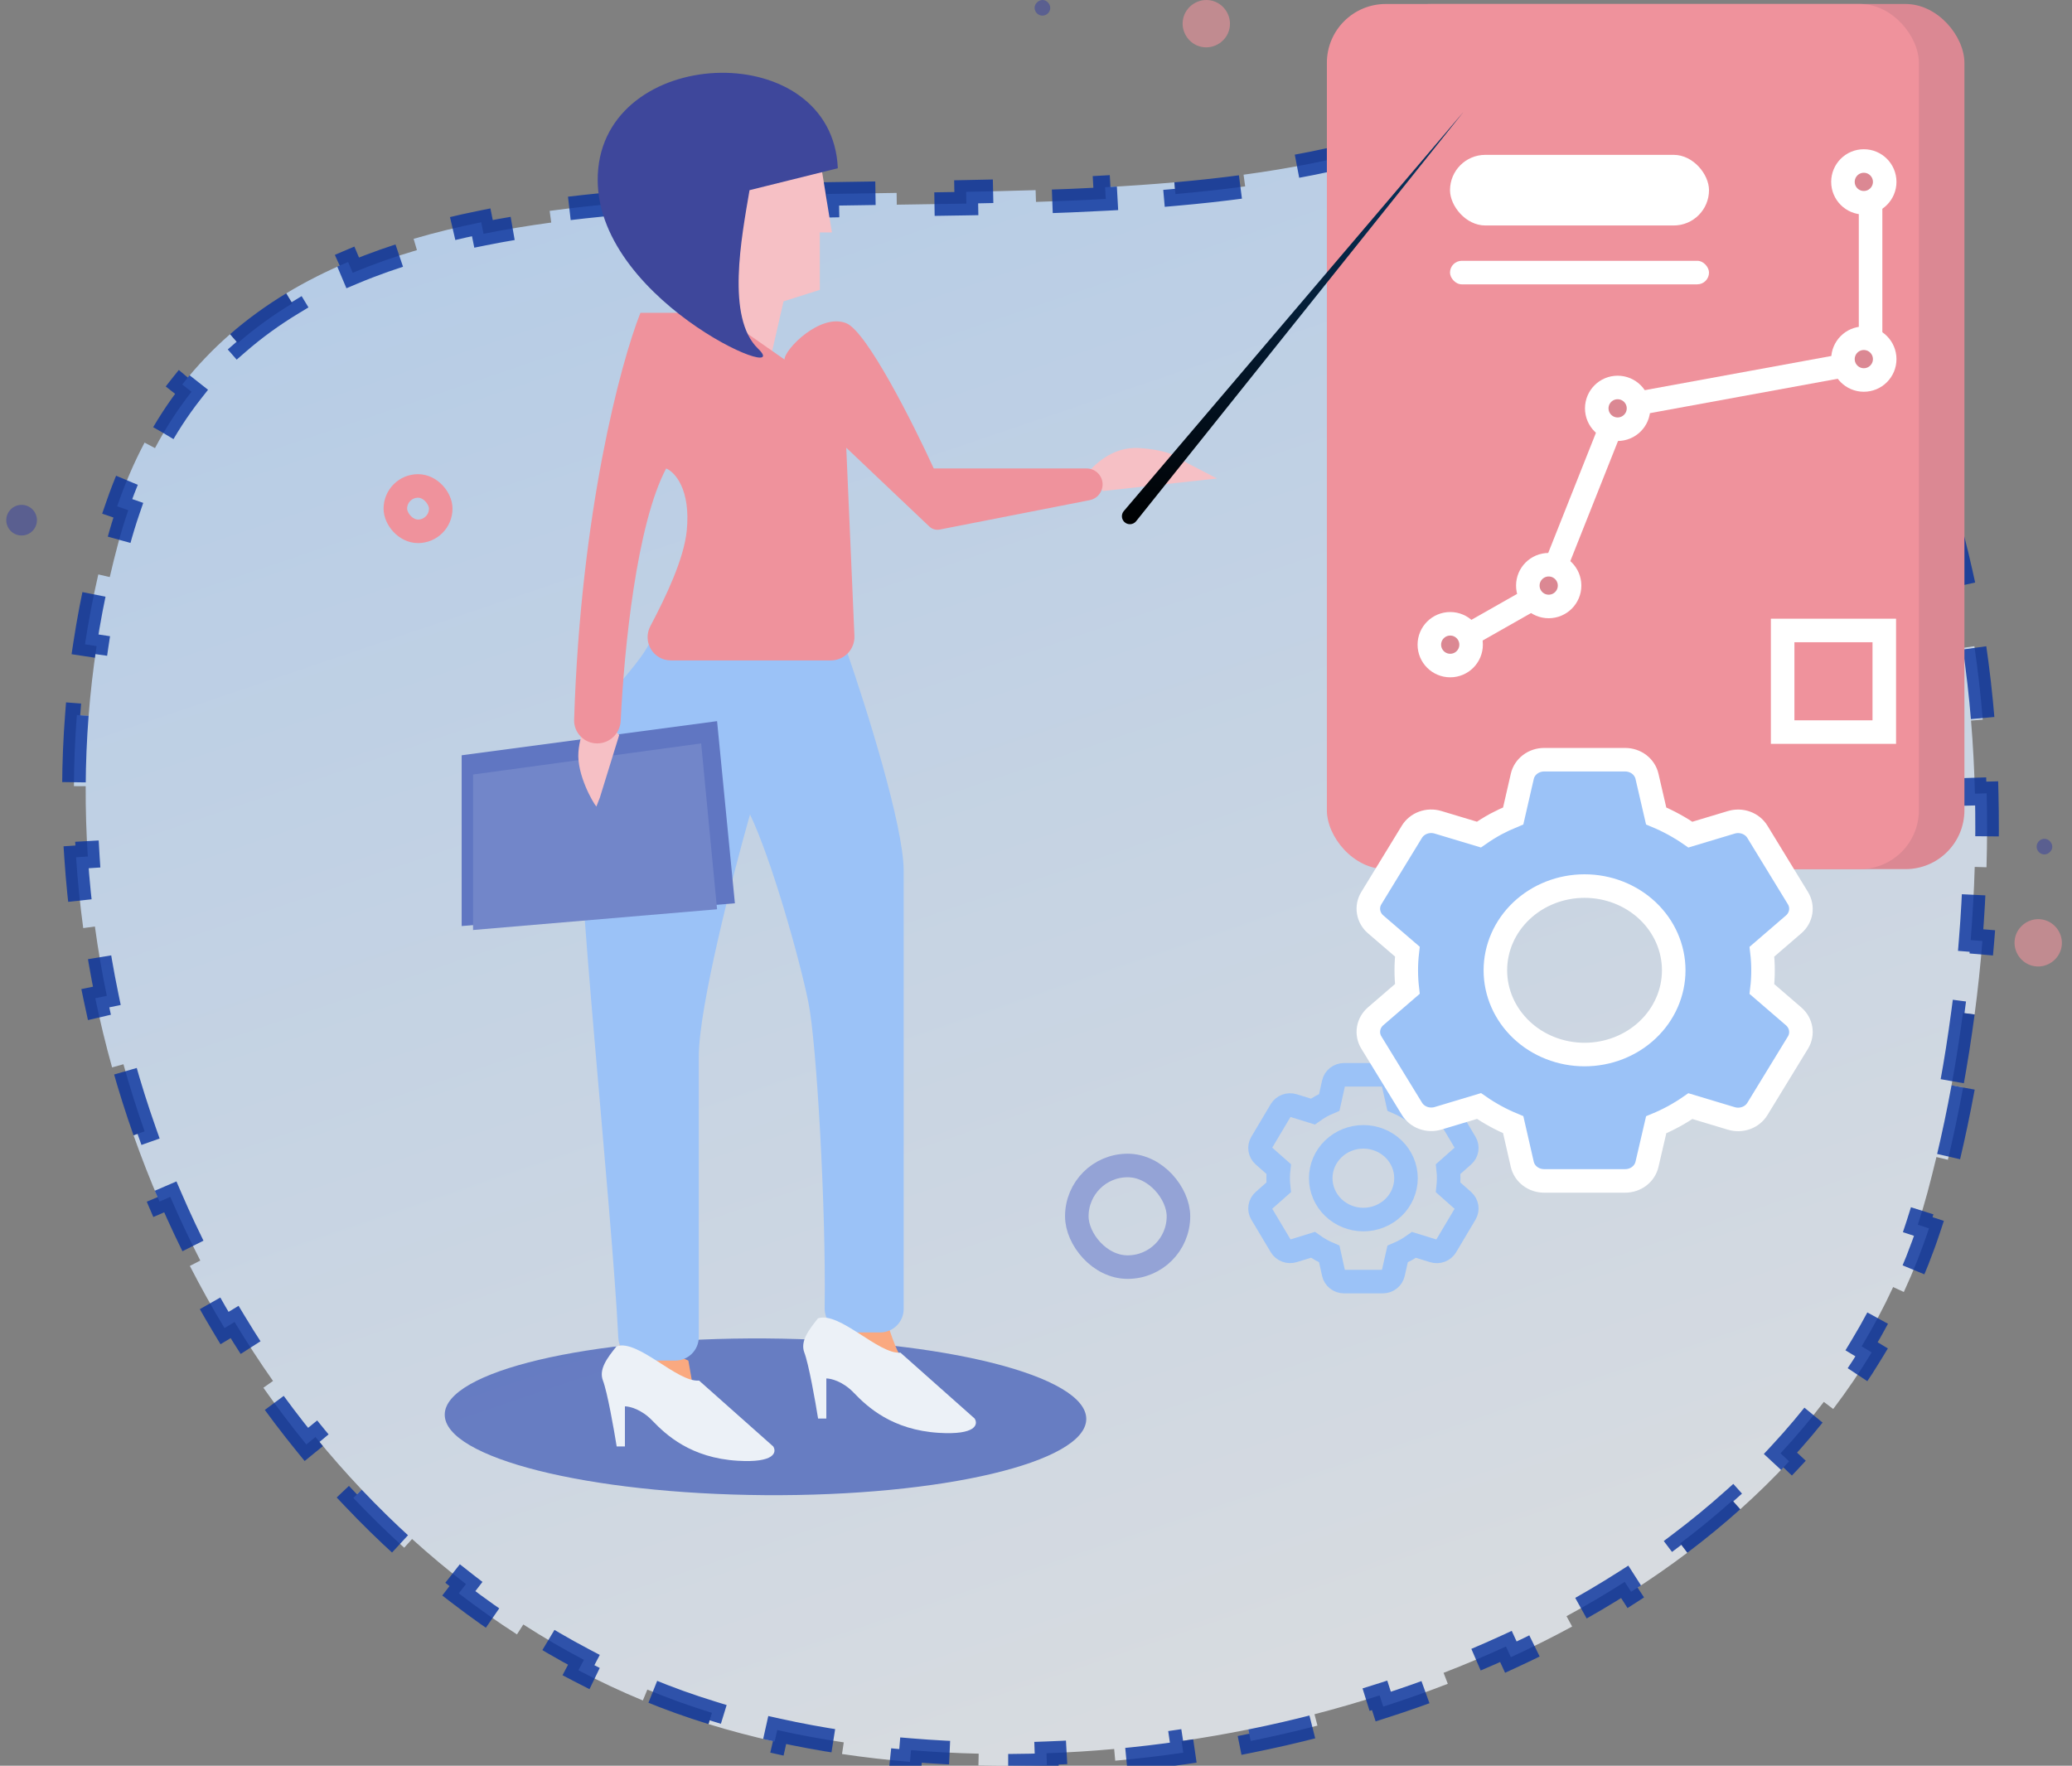 <svg width="176" height="150" viewBox="0 0 176 150" fill="none" xmlns="http://www.w3.org/2000/svg">
<rect x="0" y="0" width="176" height="150" fill="#808080" stroke="none"/>
<path opacity="0.58" d="M1.835 45.49C2.554 45.49 3.136 44.908 3.136 44.189C3.136 43.471 2.554 42.888 1.835 42.888C1.116 42.888 0.534 43.471 0.534 44.189C0.534 44.908 1.116 45.49 1.835 45.49Z" fill="#3E479B"/>
<path opacity="0.58" d="M172.804 82.079C171.717 81.902 170.966 80.854 171.144 79.767C171.321 78.681 172.369 77.93 173.456 78.108C174.542 78.285 175.293 79.333 175.116 80.419C174.938 81.506 173.89 82.257 172.804 82.079Z" fill="#EF929C"/>
<path opacity="0.58" d="M173.559 72.578C173.185 72.519 172.946 72.157 173.006 71.82C173.065 71.445 173.427 71.206 173.765 71.267C174.102 71.327 174.378 71.688 174.317 72.025C174.257 72.362 173.897 72.638 173.559 72.578Z" fill="#3E479B"/>
<path opacity="0.81" d="M166.75 92.382C166.369 94.456 165.937 96.506 165.457 98.523L164.484 98.291C164.243 99.303 163.989 100.307 163.723 101.301C163.474 102.227 163.2 103.138 162.902 104.037L163.852 104.351C163.237 106.208 162.522 108.01 161.715 109.755L160.807 109.336C160.006 111.07 159.111 112.748 158.13 114.371L158.985 114.888C157.981 116.548 156.889 118.151 155.716 119.695L154.92 119.09C153.771 120.603 152.541 122.06 151.239 123.462L151.972 124.142C150.658 125.557 149.271 126.914 147.82 128.214L147.153 127.469C145.738 128.736 144.26 129.948 142.725 131.106L143.328 131.904C141.788 133.066 140.193 134.172 138.549 135.223L138.01 134.38C136.407 135.405 134.756 136.377 133.063 137.296L133.54 138.174C131.844 139.095 130.107 139.963 128.336 140.777L127.919 139.869C126.184 140.667 124.415 141.413 122.62 142.107L122.98 143.04C121.177 143.738 119.346 144.383 117.495 144.976L117.19 144.024C115.364 144.609 113.517 145.143 111.656 145.625L111.907 146.593C110.03 147.08 108.139 147.515 106.238 147.897L106.041 146.917C104.155 147.297 102.261 147.625 100.364 147.901L100.508 148.891C98.583 149.171 96.654 149.398 94.73 149.572L94.64 148.577C92.717 148.751 90.799 148.871 88.89 148.938L88.925 149.937C86.974 150.005 85.033 150.018 83.109 149.975L83.131 148.975C81.195 148.932 79.276 148.832 77.381 148.674L77.298 149.671C75.346 149.509 73.419 149.287 71.523 149.004L71.671 148.015C69.75 147.729 67.863 147.38 66.018 146.969L65.8 147.945C63.88 147.518 62.004 147.023 60.18 146.461L60.474 145.505C59.556 145.222 58.652 144.922 57.763 144.605C56.829 144.269 55.904 143.912 54.987 143.532L54.605 144.456C52.743 143.686 50.918 142.829 49.132 141.89L49.597 141.005C47.843 140.083 46.127 139.08 44.452 138.001L43.911 138.842C42.221 137.754 40.573 136.591 38.97 135.357L39.58 134.565C38.01 133.356 36.484 132.079 35.004 130.739L34.333 131.48C32.844 130.131 31.403 128.72 30.012 127.25L30.738 126.562C29.375 125.122 28.06 123.625 26.797 122.075L26.021 122.707C24.753 121.151 23.535 119.543 22.372 117.888L23.19 117.313C22.048 115.688 20.959 114.017 19.926 112.304L19.07 112.821C18.032 111.101 17.05 109.339 16.126 107.541L17.015 107.084C16.107 105.316 15.256 103.512 14.465 101.676L13.547 102.072C12.751 100.225 12.015 98.347 11.342 96.442L12.284 96.108C11.622 94.233 11.021 92.332 10.484 90.408L9.521 90.677C8.98 88.739 8.503 86.778 8.093 84.8L9.072 84.597C8.669 82.65 8.331 80.685 8.061 78.707L7.07 78.842C6.799 76.849 6.595 74.842 6.462 72.826L7.46 72.76C7.33 70.777 7.268 68.785 7.279 66.788L6.279 66.783C6.29 64.773 6.372 62.758 6.529 60.742L7.526 60.819C7.68 58.842 7.906 56.862 8.207 54.886L7.218 54.736C7.52 52.752 7.897 50.771 8.35 48.797L9.324 49.021C9.547 48.052 9.787 47.085 10.047 46.12C10.306 45.16 10.589 44.234 10.896 43.34L9.95 43.015C10.619 41.069 11.399 39.267 12.281 37.599L13.165 38.067C14.088 36.323 15.126 34.732 16.267 33.28L15.481 32.662C16.719 31.087 18.078 29.668 19.544 28.389L20.201 29.142C21.638 27.89 23.184 26.773 24.829 25.777L24.311 24.922C25.973 23.916 27.73 23.033 29.57 22.256L29.959 23.178C31.7 22.443 33.522 21.804 35.415 21.248L35.134 20.289C36.988 19.744 38.904 19.28 40.874 18.883L41.071 19.863C42.94 19.487 44.86 19.171 46.823 18.906L46.689 17.915C48.612 17.655 50.572 17.443 52.563 17.269L52.65 18.266C54.573 18.098 56.527 17.966 58.504 17.86L58.451 16.862C60.4 16.758 62.37 16.68 64.353 16.618L64.384 17.618C66.334 17.558 68.299 17.514 70.274 17.478L70.255 16.478C72.166 16.444 74.084 16.417 76.002 16.39C76.055 16.389 76.108 16.389 76.161 16.388L76.175 17.388C78.145 17.36 80.117 17.332 82.085 17.296L82.066 16.296C84.041 16.259 86.01 16.214 87.967 16.152L87.999 17.152C89.987 17.089 91.965 17.008 93.926 16.902L93.871 15.903C95.855 15.795 97.819 15.661 99.756 15.49L99.844 16.486C101.846 16.31 103.822 16.095 105.766 15.832L105.631 14.841C107.612 14.573 109.555 14.254 111.452 13.874C112.424 13.68 113.383 13.469 114.33 13.241L114.563 14.213C114.563 14.213 114.563 14.213 114.563 14.213C115.6 13.965 116.618 13.747 117.619 13.557L117.432 12.574C119.569 12.169 121.63 11.891 123.617 11.735L123.696 12.732C125.841 12.562 127.893 12.537 129.856 12.645L129.911 11.647C132.079 11.766 134.145 12.045 136.111 12.472L135.9 13.449C137.947 13.893 139.882 14.501 141.708 15.258L142.091 14.334C144.056 15.149 145.9 16.133 147.629 17.269L147.08 18.105C148.778 19.221 150.362 20.49 151.836 21.897L152.527 21.174C154.026 22.604 155.412 24.171 156.689 25.858L155.892 26.461C157.106 28.065 158.222 29.784 159.241 31.602L160.113 31.113C161.119 32.907 162.031 34.794 162.853 36.758L161.93 37.144C162.71 39.008 163.408 40.947 164.026 42.949L164.982 42.653C165.59 44.623 166.123 46.651 166.581 48.725L165.604 48.941C166.044 50.932 166.415 52.969 166.72 55.041L167.709 54.896C168.01 56.945 168.247 59.027 168.421 61.131L167.424 61.213C167.593 63.264 167.703 65.337 167.754 67.423L168.753 67.398C168.805 69.481 168.798 71.576 168.737 73.674L167.737 73.645C167.677 75.716 167.562 77.79 167.394 79.86L168.391 79.941C168.222 82.029 168 84.112 167.727 86.182L166.736 86.051C166.463 88.118 166.14 90.171 165.767 92.201L166.75 92.382Z" fill="url(#paint0_linear_584_2350)" stroke="#09339E" stroke-width="2" stroke-dasharray="6 6"/>
<path opacity="0.58" d="M104.436 2.421C104.213 3.499 103.134 4.205 102.056 3.982C100.978 3.759 100.272 2.681 100.495 1.603C100.718 0.524 101.796 -0.182 102.874 0.041C103.952 0.264 104.659 1.342 104.436 2.421Z" fill="#EF929C"/>
<path opacity="0.58" d="M89.198 0.794C89.124 1.165 88.752 1.388 88.417 1.314C88.045 1.24 87.822 0.868 87.897 0.533C87.971 0.199 88.343 -0.062 88.677 0.013C89.012 0.087 89.272 0.459 89.198 0.794Z" fill="#3E479B"/>
<path opacity="0.79" d="M64.977 127.014C80.025 127.12 92.244 124.226 92.27 120.55C92.296 116.875 80.118 113.809 65.071 113.703C50.023 113.597 37.803 116.49 37.777 120.166C37.751 123.842 49.929 126.907 64.977 127.014Z" fill="#4C65BA"/>
<rect x="116.576" y="0.339" width="50.285" height="73.493" rx="5" fill="#DB8893"/>
<rect x="112.708" y="0.339" width="50.285" height="73.493" rx="5" fill="#EF929C"/>
<path d="M76.731 115.471C76.325 115.282 75.66 113.343 75.378 112.398L70.813 111.925C70.701 112.082 70.543 112.729 70.813 114.052C71.151 115.707 77.238 115.707 76.731 115.471Z" fill="#FAA980"/>
<path d="M59.654 120.236C59.167 119.858 58.809 117.474 58.471 115.583L52.984 113.144C52.849 113.459 52.229 114.752 52.554 117.399C52.96 120.709 60.263 120.709 59.654 120.236Z" fill="#FAA980"/>
<path d="M49.167 66.655C49.554 59.768 53.229 58.192 55.167 54.655L71.926 55.319C73.537 59.943 76.76 70.146 76.76 73.972V111.197C76.76 112.302 75.865 113.191 74.76 113.191H72.076C70.939 113.191 70.031 112.249 70.048 111.113C70.172 102.78 69.377 88.668 68.667 85.155C67.893 81.329 65.48 72.856 63.707 69.189C62.257 74.291 59.356 85.547 59.356 89.755V113.585C59.356 114.69 58.461 115.583 57.356 115.583H54.552C53.462 115.583 52.571 114.71 52.518 113.621C51.984 102.588 48.804 73.109 49.167 66.655Z" fill="#9BC2F7"/>
<path d="M60.91 61.261L39.215 64.162V78.668L62.423 76.734L60.91 61.261Z" fill="#6076C2"/>
<path d="M59.558 63.153L40.182 65.795V79.004L60.91 77.243L59.558 63.153Z" fill="#7286C9"/>
<path d="M49.132 63.885C49.282 61.946 50.211 60.831 50.657 60.516L52.598 62.437L50.956 67.75L50.657 68.514C50.41 68.26 48.982 65.824 49.132 63.885Z" fill="#F6C0C5"/>
<path d="M70.664 19.747L69.637 13.406V11.943H61.936C61.594 14.544 60.91 20.917 60.91 25.599C60.91 30.281 63.285 31.655 65.167 31.655L66.557 25.599L69.637 24.624V19.747H70.664Z" fill="#F6C0C5"/>
<path d="M68.324 114.909C67.951 113.936 68.706 112.966 69.483 111.993C71.312 111.383 74.622 115.071 76.488 114.909L82.787 120.504C83.098 120.991 82.927 121.915 79.754 121.721C75.788 121.477 73.689 119.531 72.523 118.315C71.59 117.342 70.579 117.099 70.19 117.099V120.504H69.49C69.257 119.045 68.697 115.882 68.324 114.909Z" fill="#ECF1F7"/>
<path d="M96.774 38.062C94.35 37.909 92.872 39.667 92.401 40.114L93.692 41.711L103.374 40.647L100.611 39.213C100.342 38.894 99.198 38.216 96.774 38.062Z" fill="#F6C0C5"/>
<path d="M60.956 26.575L66.638 30.541C66.638 29.66 69.698 26.575 71.883 27.456C73.632 28.161 77.566 35.976 79.314 39.796H92.298C92.66 39.796 93.008 39.941 93.263 40.198C94.027 40.968 93.624 42.279 92.559 42.488L79.82 44.985C79.503 45.047 79.174 44.952 78.94 44.729L71.883 38.033L72.577 54.015C72.626 55.153 71.717 56.102 70.579 56.102H56.988C55.481 56.102 54.543 54.515 55.247 53.182C56.569 50.681 58.096 47.477 58.333 45.084C58.683 41.559 57.313 40.09 56.585 39.796C54.074 44.542 53.018 55.088 52.723 61.235C52.672 62.304 51.798 63.153 50.728 63.153C49.623 63.153 48.733 62.245 48.767 61.141C49.324 43.501 52.714 30.822 54.399 26.575H60.956Z" fill="#EF929C"/>
<path d="M51.215 117.28C50.842 116.307 51.597 115.337 52.375 114.364C54.204 113.754 57.514 117.442 59.38 117.28L65.678 122.875C65.989 123.361 65.818 124.286 62.646 124.091C58.68 123.848 56.581 121.902 55.414 120.686C54.481 119.712 53.471 119.469 53.082 119.469V122.875H52.382C52.149 121.415 51.589 118.253 51.215 117.28Z" fill="#ECF1F7"/>
<path d="M63.667 16.155L71.167 14.292C70.683 3.24 51.904 3.724 50.819 14.292C49.701 25.177 67.791 32.898 64.387 29.614C61.663 26.988 62.986 20.168 63.667 16.155Z" fill="#3E479B"/>
<path d="M124.313 9.505L95.459 43.414C95.228 43.685 95.246 44.089 95.5 44.338C95.787 44.62 96.254 44.591 96.505 44.278L124.313 9.505Z" fill="url(#paint1_linear_584_2350)"/>
<rect x="123.167" y="13.155" width="22" height="6" rx="3" fill="white"/>
<rect x="123.167" y="22.155" width="22" height="2" rx="1" fill="white"/>
<path d="M158.89 13.514V30.648L137.514 34.563L131.295 50.222L123.758 54.501" stroke="white" stroke-width="2"/>
<circle cx="131.55" cy="49.746" r="1.773" fill="#DB8893" stroke="white" stroke-width="2"/>
<circle cx="137.405" cy="34.689" r="1.773" fill="#DB8893" stroke="white" stroke-width="2"/>
<circle cx="158.317" cy="30.507" r="1.773" fill="#DB8893" stroke="white" stroke-width="2"/>
<circle cx="158.317" cy="15.45" r="1.773" fill="#DB8893" stroke="white" stroke-width="2"/>
<circle cx="123.185" cy="54.765" r="1.773" fill="#DB8893" stroke="white" stroke-width="2"/>
<path d="M117.459 108.871H114.164C113.957 108.871 113.757 108.803 113.596 108.677C113.435 108.552 113.323 108.377 113.279 108.181L112.911 106.526C112.419 106.317 111.953 106.056 111.521 105.747L109.858 106.261C109.661 106.322 109.449 106.316 109.256 106.243C109.064 106.171 108.902 106.037 108.799 105.863L107.148 103.096C107.046 102.922 107.007 102.72 107.039 102.522C107.071 102.324 107.171 102.143 107.323 102.007L108.612 100.866C108.554 100.348 108.554 99.826 108.612 99.309L107.323 98.17C107.17 98.035 107.07 97.853 107.039 97.655C107.007 97.457 107.045 97.255 107.148 97.081L108.795 94.312C108.899 94.138 109.06 94.004 109.253 93.932C109.445 93.859 109.658 93.853 109.855 93.914L111.517 94.428C111.738 94.27 111.968 94.122 112.205 93.989C112.434 93.864 112.67 93.751 112.911 93.65L113.28 91.997C113.324 91.801 113.436 91.626 113.596 91.5C113.757 91.374 113.957 91.306 114.164 91.305H117.459C117.665 91.306 117.865 91.374 118.026 91.5C118.187 91.626 118.298 91.801 118.342 91.997L118.715 93.65C119.206 93.861 119.672 94.122 120.105 94.43L121.769 93.916C121.965 93.855 122.177 93.861 122.37 93.934C122.562 94.006 122.724 94.14 122.827 94.314L124.474 97.083C124.684 97.44 124.612 97.893 124.3 98.171L123.01 99.313C123.068 99.83 123.068 100.352 123.01 100.869L124.3 102.011C124.612 102.29 124.684 102.742 124.474 103.099L122.827 105.868C122.724 106.042 122.562 106.176 122.37 106.249C122.177 106.321 121.964 106.327 121.768 106.266L120.105 105.753C119.673 106.061 119.207 106.322 118.716 106.531L118.342 108.181C118.298 108.377 118.186 108.552 118.026 108.677C117.865 108.803 117.665 108.871 117.459 108.871V108.871ZM115.807 96.575C114.847 96.575 113.926 96.945 113.247 97.604C112.568 98.263 112.186 99.157 112.186 100.088C112.186 101.02 112.568 101.914 113.247 102.573C113.926 103.231 114.847 103.602 115.807 103.602C116.768 103.602 117.689 103.231 118.368 102.573C119.047 101.914 119.428 101.02 119.428 100.088C119.428 99.157 119.047 98.263 118.368 97.604C117.689 96.945 116.768 96.575 115.807 96.575V96.575Z" stroke="#9BC2F7" stroke-width="2"/>
<path d="M138.05 100.318H131.156C130.724 100.318 130.306 100.179 129.969 99.923C129.632 99.667 129.399 99.311 129.306 98.912L128.535 95.541C127.507 95.116 126.532 94.584 125.629 93.955L122.15 95.001C121.738 95.125 121.294 95.112 120.891 94.965C120.488 94.818 120.15 94.544 119.934 94.191L116.48 88.554C116.266 88.2 116.186 87.788 116.252 87.385C116.319 86.982 116.528 86.613 116.845 86.337L119.544 84.011C119.421 82.958 119.421 81.895 119.544 80.841L116.845 78.521C116.527 78.245 116.318 77.875 116.252 77.472C116.185 77.069 116.266 76.657 116.48 76.303L119.927 70.662C120.143 70.308 120.48 70.035 120.883 69.888C121.286 69.74 121.73 69.728 122.142 69.852L125.621 70.898C126.083 70.576 126.564 70.276 127.06 70.004C127.539 69.75 128.032 69.519 128.535 69.313L129.308 65.946C129.4 65.548 129.633 65.191 129.97 64.935C130.306 64.679 130.725 64.539 131.156 64.538H138.05C138.481 64.539 138.9 64.679 139.236 64.935C139.572 65.191 139.806 65.548 139.898 65.946L140.678 69.315C141.705 69.743 142.68 70.275 143.585 70.902L147.066 69.855C147.477 69.732 147.921 69.745 148.324 69.892C148.726 70.039 149.063 70.312 149.279 70.666L152.726 76.306C153.165 77.034 153.014 77.956 152.36 78.523L149.662 80.849C149.785 81.902 149.785 82.965 149.662 84.019L152.36 86.344C153.014 86.913 153.165 87.833 152.726 88.561L149.279 94.201C149.063 94.555 148.726 94.828 148.323 94.976C147.92 95.123 147.475 95.136 147.064 95.012L143.585 93.965C142.682 94.594 141.708 95.126 140.68 95.55L139.898 98.912C139.805 99.31 139.572 99.667 139.236 99.922C138.9 100.178 138.481 100.318 138.05 100.318ZM134.595 75.272C132.586 75.272 130.66 76.026 129.239 77.368C127.819 78.71 127.02 80.53 127.02 82.428C127.02 84.326 127.819 86.146 129.239 87.488C130.66 88.83 132.586 89.584 134.595 89.584C136.604 89.584 138.531 88.83 139.952 87.488C141.372 86.146 142.17 84.326 142.17 82.428C142.17 80.53 141.372 78.71 139.952 77.368C138.531 76.026 136.604 75.272 134.595 75.272Z" fill="#9BC2F7" stroke="white" stroke-width="2"/>
<rect x="91.467" y="99.008" width="8.633" height="8.633" rx="4.316" stroke="#94A3D6" stroke-width="2"/>
<rect x="33.582" y="41.281" width="3.855" height="3.855" rx="1.928" stroke="#EF929C" stroke-width="2"/>
<rect x="151.422" y="53.558" width="8.633" height="8.633" stroke="white" stroke-width="2"/>
<defs>
<linearGradient id="paint0_linear_584_2350" x1="6.554" y1="11.686" x2="56.97" y2="160.364" gradientUnits="userSpaceOnUse">
<stop stop-color="#BEDCFF"/>
<stop offset="1" stop-color="#ECF1F7"/>
</linearGradient>
<linearGradient id="paint1_linear_584_2350" x1="109.681" y1="9.505" x2="109.681" y2="44.864" gradientUnits="userSpaceOnUse">
<stop stop-color="#083868"/>
<stop offset="1"/>
</linearGradient>
</defs>
</svg>
